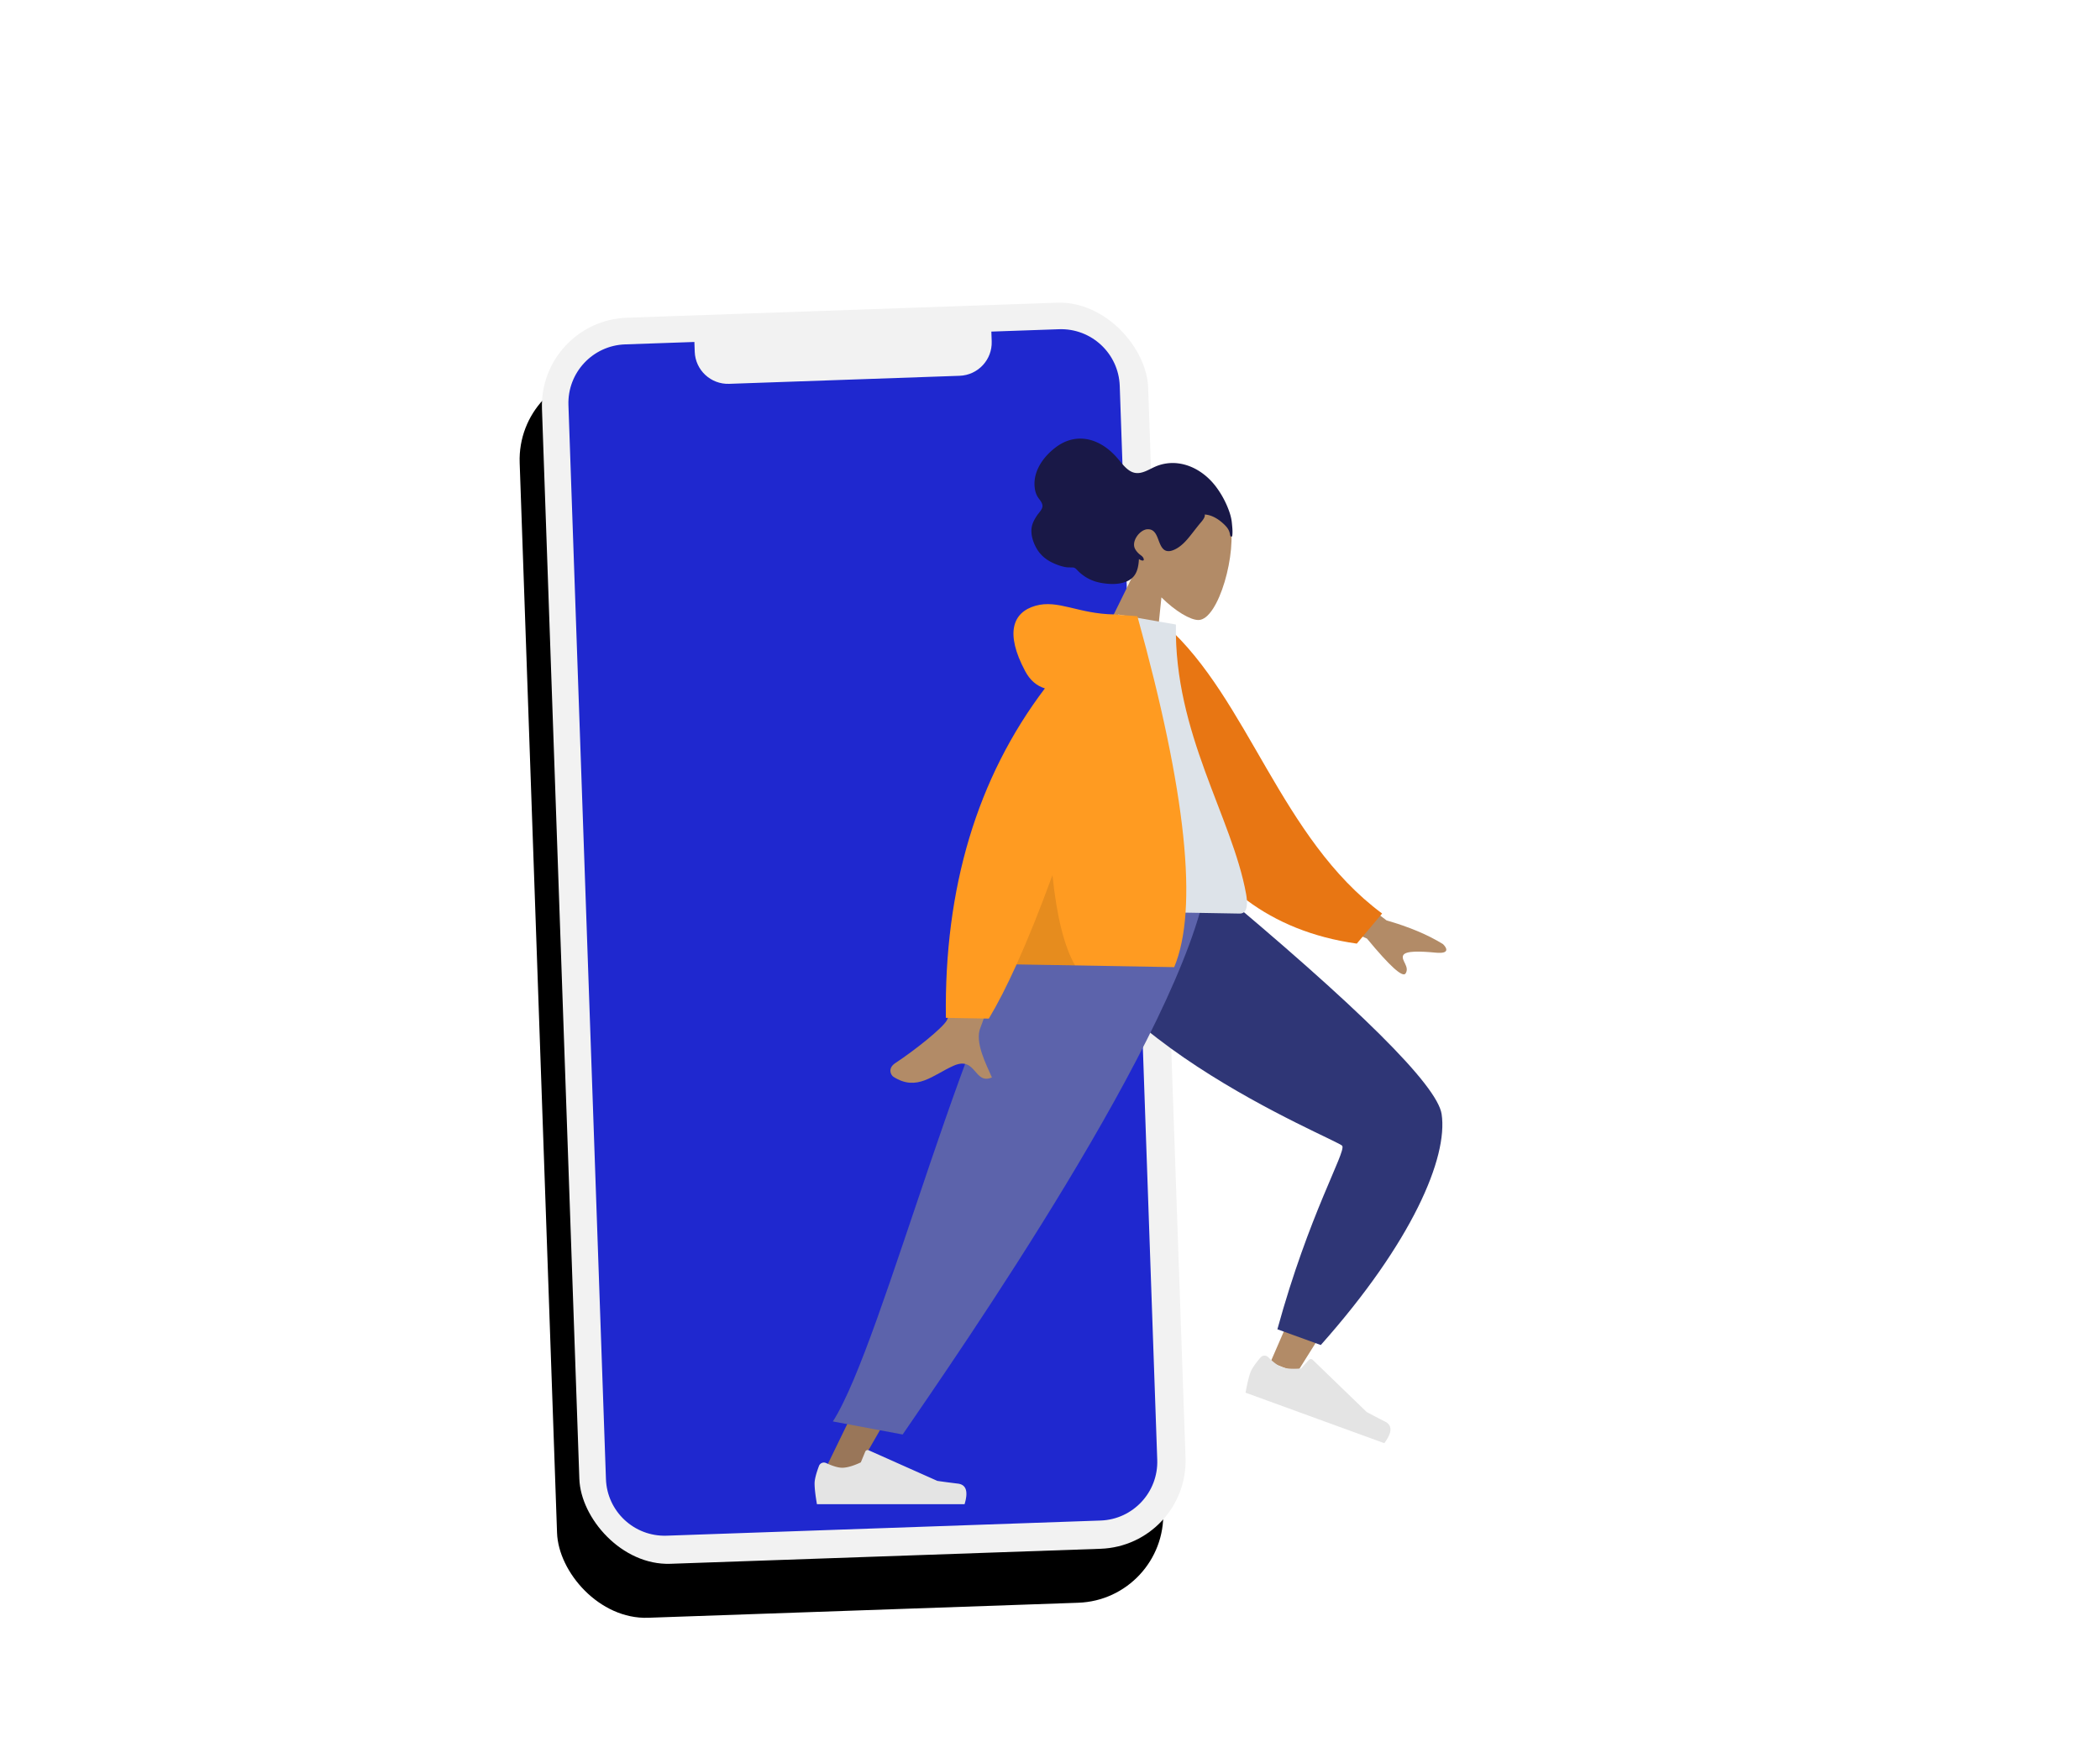<svg width="869" height="721" xmlns="http://www.w3.org/2000/svg" xmlns:xlink="http://www.w3.org/1999/xlink"><defs><rect id="b" x="0" y="0" width="251" height="516" rx="36.45"/><filter x="-28.7%" y="-7.8%" width="149.4%" height="124%" filterUnits="objectBoundingBox" id="a"><feOffset dx="-10" dy="22" in="SourceAlpha" result="shadowOffsetOuter1"/><feGaussianBlur stdDeviation="17" in="shadowOffsetOuter1" result="shadowBlurOuter1"/><feColorMatrix values="0 0 0 0 0 0 0 0 0 0 0 0 0 0 0 0 0 0 0.1 0" in="shadowBlurOuter1"/></filter></defs><g fill="none" fill-rule="evenodd"><g transform="rotate(-2 3914.401 -6321.45)"><use fill="#000" filter="url(#a)" xlink:href="#b"/><use fill="#F2F2F2" xlink:href="#b"/></g><path d="M287.345 141.52l.141 4.048c.266 7.6 6.642 13.547 14.242 13.281l95.366-3.33c7.6-.266 13.546-6.642 13.281-14.242l-.141-4.049 27.993-.977c13.412-.469 24.665 10.024 25.133 23.437l15.52 444.447c.47 13.413-10.024 24.665-23.436 25.134l-179.565 6.27c-13.412.469-24.665-10.025-25.133-23.437l-15.52-444.448c-.47-13.412 10.024-24.665 23.436-25.133l28.683-1.001z" fill="#1F28CF"/><g><path d="M436.352 364.436c1.953 26.555 127.78 104.735 128.514 106.929.326.975-12.73 31.793-39.165 92.454l10.999 4.258c40.549-64.245 59.782-99.79 57.699-106.635-2.982-9.801-35.524-42.042-97.627-96.724l-60.42-.282z" fill="#B28B67"/><path d="M528.595 550.12l17.958 6.511c37.867-42.56 52.71-77.676 50.003-95.568-1.804-11.928-34.234-44.115-97.29-96.562h-64.202c2.19 61.497 118.816 107.098 120.376 109.719 1.56 2.62-13.792 28.287-26.845 75.9z" fill="#2F3676"/><path d="M521.625 561.787c-2.245 2.626-3.642 4.693-4.192 6.202-.668 1.836-1.337 4.626-2.007 8.37l57.411 20.896c3.287-4.39 3.395-7.365.324-8.929a338.363 338.363 0 0 1-7.623-3.98l-22.354-21.609a1.083 1.083 0 0 0-1.553.049l-3.23 3.536c-3.48.305-6.151.12-8.012-.558-1.511-.55-3.377-1.92-5.596-4.11a2.166 2.166 0 0 0-3.168.133z" fill="#E4E4E4"/><path fill="#997659" d="M450.82 364.436l-56.053 134.046-55.091 113.324h12.998l142.204-247.37z"/><path d="M338.898 606.681c-1.211 3.235-1.817 5.656-1.817 7.262 0 1.953.325 4.804.976 8.551h61.096c1.587-5.249.67-8.082-2.75-8.5-3.42-.42-6.262-.797-8.525-1.134l-28.396-12.66a1.083 1.083 0 0 0-1.443.577l-1.825 4.427c-3.167 1.478-5.74 2.217-7.72 2.217-1.608 0-3.83-.65-6.664-1.95a2.166 2.166 0 0 0-2.932 1.21z" fill="#E4E4E4"/><path d="M344.65 588.265l28.882 5.395c22.33-32.704 115.786-166.8 126.032-229.224h-64.296c-34.218 45.126-69.331 190.584-90.617 223.829z" fill="#5C63AB"/><g><path d="M470.872 233.997c-3.438-6.842-4.994-14.565-2.517-22.166 7.136-21.9 37.225-9.19 40.51 3.582 3.285 12.77-4.555 41.131-12.928 41.18-3.34.02-9.537-3.613-15.33-9.376l-3.196 31.021-25.225-6.289 18.686-37.952z" fill="#B28B67"/><path d="M509.986 221.058c.114-1.52-.093-3.292-.241-4.795-.192-1.937-.753-3.78-1.435-5.556a38.254 38.254 0 0 0-5.137-9.299c-3.847-5.097-9.421-8.874-15.635-9.648a18.058 18.058 0 0 0-9.376 1.313c-2.705 1.164-5.527 3.168-8.517 2.617-3.253-.6-5.49-4.134-7.628-6.505-2.41-2.673-5.137-4.863-8.385-6.26-5.44-2.34-11.242-1.769-16.3 1.868-5.383 3.871-10.201 10.314-9.091 17.498.206 1.336.605 2.517 1.332 3.596.667.989 1.774 2.14 1.814 3.465.043 1.407-1.486 2.829-2.211 3.909-1.039 1.547-1.988 3.206-2.27 5.1-.462 3.108.74 6.486 2.275 8.988 1.562 2.546 3.817 4.345 6.402 5.56 1.726.81 3.532 1.47 5.41 1.796.933.162 1.804.111 2.742.132.911.02 1.337.367 1.952 1.019 2.858 3.027 6.305 4.782 10.313 5.437 3.383.553 7.402.71 10.667-.867 3.626-1.751 4.426-5.214 4.637-9.073.657.554 2.672 1.298 1.8-.476-.346-.703-1.213-1.17-1.757-1.668-.634-.58-1.25-1.28-1.657-2.07-1.643-3.19 2.005-7.941 5.11-8.1 4.615-.235 4.076 6.016 6.75 8.334 1.537 1.333 3.683.57 5.313-.349 2.184-1.23 3.94-3.145 5.541-5.14 1.32-1.642 2.586-3.325 3.919-4.954.622-.761 2.641-2.847 2.176-3.999 3.223.159 6.329 2.277 8.56 4.596.923.959 1.568 1.923 1.85 3.28.06.29.14 1.129.473 1.246.621.217.576-.612.604-.995" fill="#191847"/></g><g><path d="M539.67 355.059l34.107 25.847c9.326 2.68 17.1 5.947 23.321 9.8 1.462 1.373 3.209 4.132-2.942 3.553-6.15-.579-12.646-.913-13.532 1.163-.886 2.075 2.797 4.64 1.03 7.43-1.178 1.86-6.506-2.948-15.984-14.427l-33.965-14.714 7.965-18.652zm-132.661-1.444l22.631.484c-14.758 44.647-22.718 68.334-23.88 71.061-2.614 6.137 2.525 15.642 4.705 20.74-7.444 3.16-6.445-9.007-15.838-4.856-8.573 3.789-15.168 10.81-24.889 4.605-1.195-.763-2.47-3.578.767-5.705 8.064-5.298 19.713-14.614 21.32-17.72 2.19-4.234 7.252-27.104 15.184-68.61z" fill="#B28B67"/><path d="M472.978 260.234l9.393-1.435c34.227 30.476 47.498 88.109 89.56 119.25l-10.473 12.466c-73.731-10.393-90.824-80.707-88.48-130.28z" fill="#E87613"/><path d="M430.108 376.636l82.866 1.446c3.787.066 3.168-5.387 2.669-8.142-5.764-31.796-29.829-66.382-29.041-111.485l-23.838-4.147c-20.323 31.295-27.84 70.131-32.656 122.328z" fill="#DDE3E9"/><path d="M432.376 284.888c-3.455-1.054-6.163-3.418-8.127-7.092-8.462-15.839-5.156-24.42 4.23-27.096 9.386-2.676 17.61 3.317 32.485 3.576.81.015 1.55.078 2.22.19l7.476.556c20.205 72.777 25.283 121.186 15.234 145.227l-65.223-1.139c-4.02 8.9-7.85 16.379-11.488 22.439l-17.772-.31c-.733-53.844 12.921-99.294 40.965-136.351z" fill="#FF9B21"/><path d="M435.523 362.174c1.753 17.114 4.87 29.567 9.353 37.359l-24.205-.423c4.69-10.38 9.641-22.692 14.852-36.936z" fill-opacity=".1" fill="#000"/></g></g></g></svg>